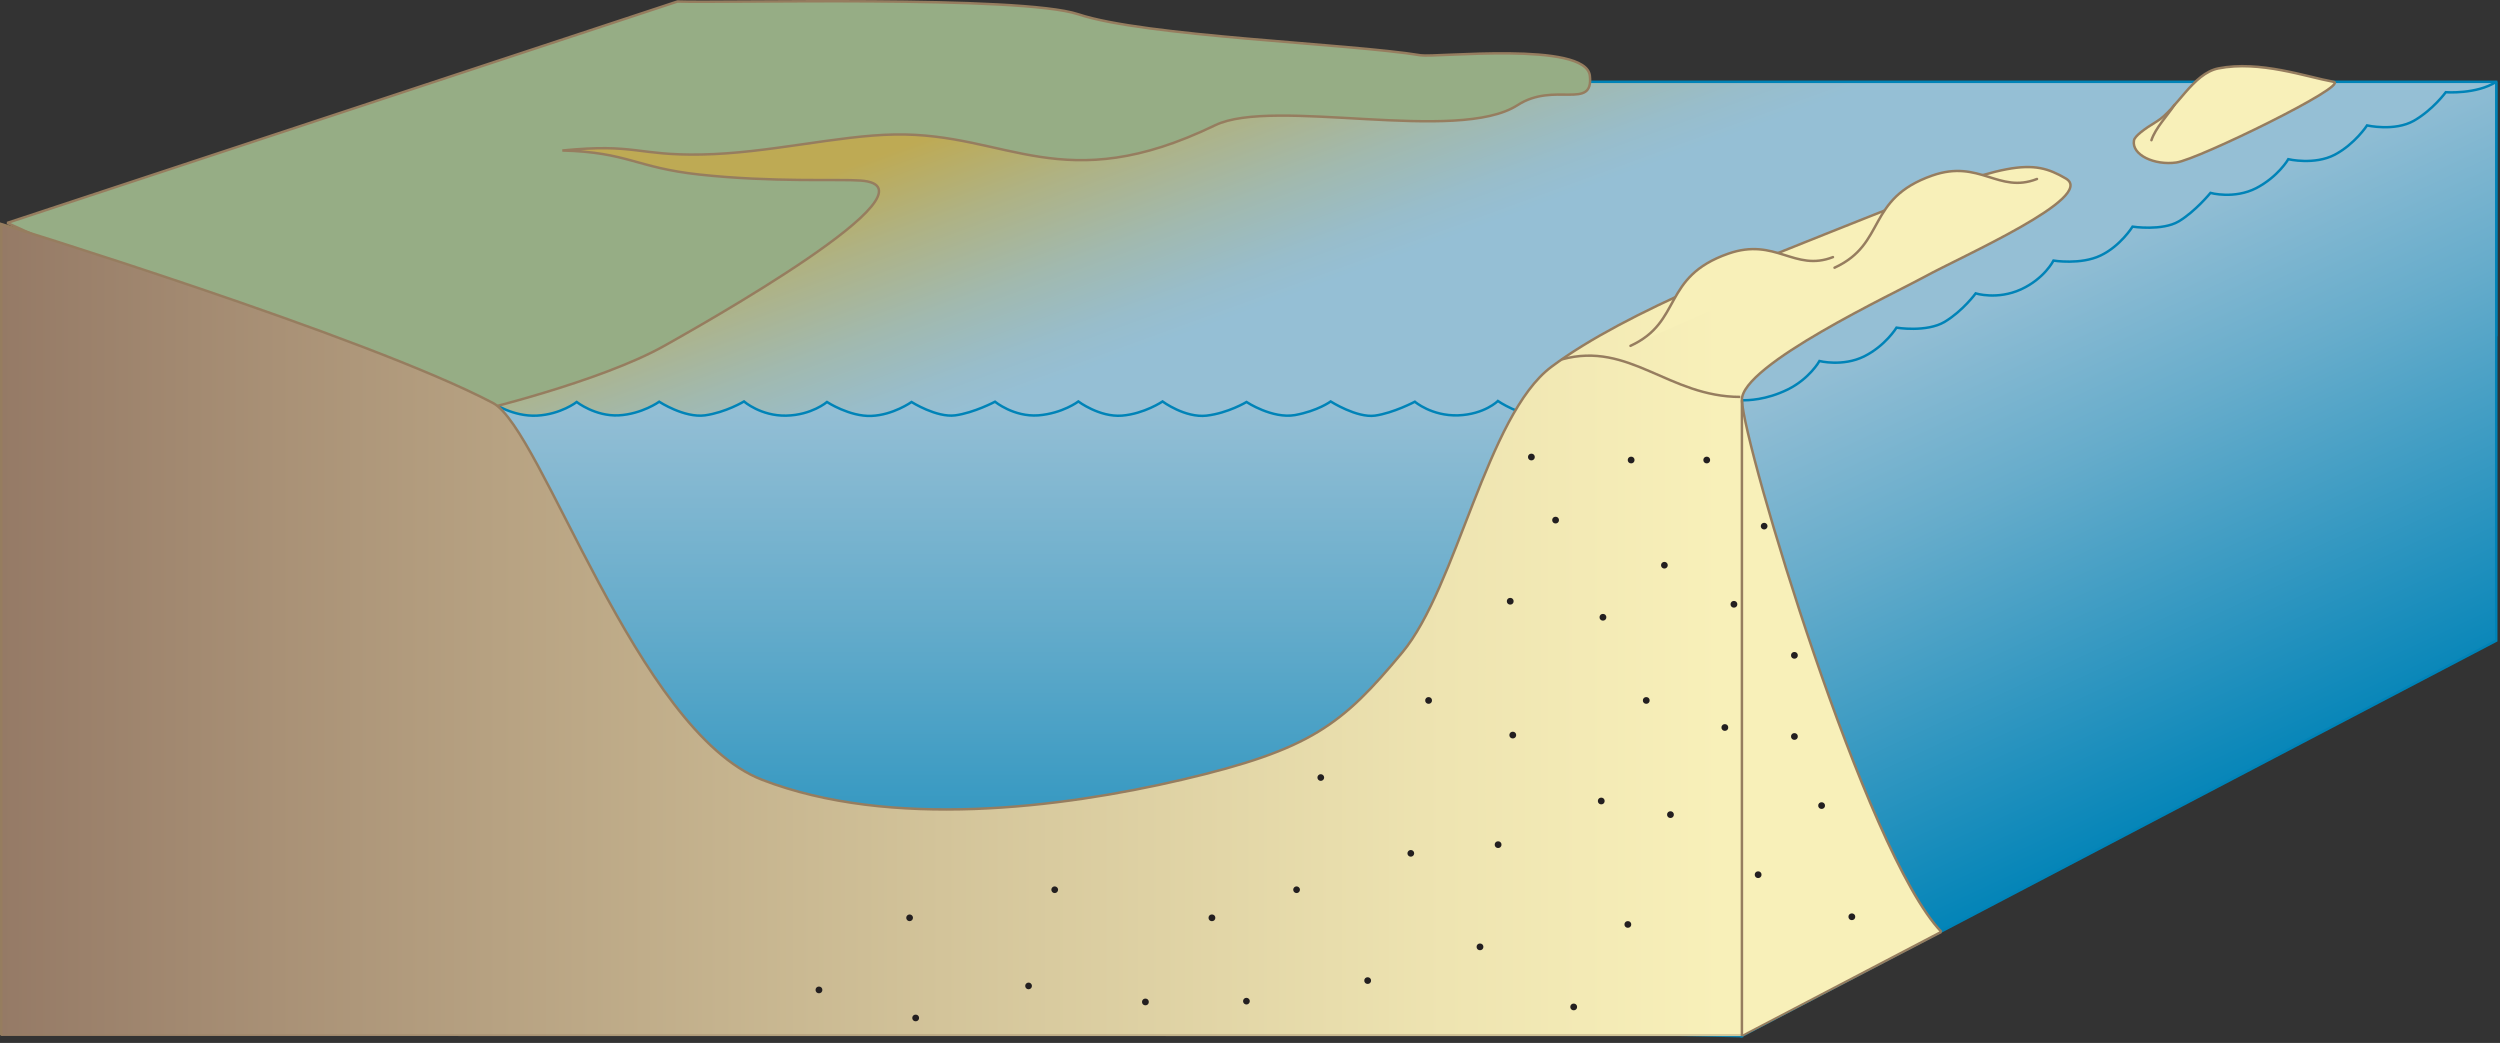 
        <svg xmlns:rdf="http://www.w3.org/1999/02/22-rdf-syntax-ns#" xmlns="http://www.w3.org/2000/svg" xmlns:cc="http://creativecommons.org/ns#" xmlns:xlink="http://www.w3.org/1999/xlink" xmlns:dc="http://purl.org/dc/elements/1.1/" x="0px" y="0px" width="501" height="209" viewBox="0 0 501 209" xml:space="preserve">
            <rect x="0" y="0" width="501" height="209" fill="#333333" stroke="none"/>
            <title>Lagoon 3D: barrier sand islands</title>
            <desc xmlns:ian_image_library="https://ian.umces.edu/media-library/">
                <ian_image_library:title>Lagoon 3D: barrier sand islands</ian_image_library:title>
                <ian_image_library:descr>Illustration of lagoon base with barrier sand islands</ian_image_library:descr>
                <ian_image_library:scene>
                    <ian_image_library:contains>diagram, template, base, ecosystem, aquatic, coastal, marine, lagoon, barrier, sislands</ian_image_library:contains>
                    <ian_image_library:when>2004-10-01</ian_image_library:when>
                </ian_image_library:scene>
            </desc>
            
 <defs></defs>
 <linearGradient id="ian_symbols_6d4c31caf27218947dd00a510633b367" y2="145.77" gradientUnits="userSpaceOnUse" x2="304.68" y1="-34.193" x1="239.18">
  <stop stop-color="#BEAA54" offset="0"/>
  <stop stop-color="#BEAA54" offset=".208"/>
  <stop stop-color="#AFB283" offset=".292"/>
  <stop stop-color="#A1B9AF" offset=".383"/>
  <stop stop-color="#98BDCB" offset=".453"/>
  <stop stop-color="#95BFD5" offset=".494"/>
  <stop stop-color="#95BFD5" offset="1"/>
 </linearGradient>
 <path stroke="#0083B7" stroke-width=".5" d="m313.78 16.393s-3.821-3.599-11.182 1.162c-12.001 7.763-47.266-2.43-58.994 3.237-30.615 14.792-92.826-7.307-98.901-8.131-4.493-.613-3.149-1.896-8.324-1.133-5.172.765-32.929 9.404-39.644 11.406-4.094 1.221-74.558 19.238-71.487 21.68 3.899 3.1 6.219 6.444 13.382 8.283 7.161 1.837 19.125 1.433 21.991 1.66s59.271-.738 53.727 3.875c-5.56 4.614-33.14 27.119-33.14 27.119l23.513 3.069 11.311 7.1h326.13l58.07-28.504v-50.823h-186.46z" fill="url(#ian_symbols_6d4c31caf27218947dd00a510633b367)"/>
 <linearGradient id="ian_symbols_37938842c9cfa974e1df54e89c302f5e" y2="320.38" gradientUnits="userSpaceOnUse" x2="180.29" gradientTransform="matrix(.862 0 0 1 63.857 -112.73)" y1="192.96" x1="180.29">
  <stop stop-color="#95BFD5" offset="0"/>
  <stop stop-color="#66ACCB" offset=".34"/>
  <stop stop-color="#0083B7" offset="1"/>
 </linearGradient>
 <path stroke="#0083B7" stroke-width=".5" stroke-miterlimit="2" d="m89.349 83.942c4.189-.346 9.442-3.177 9.442-3.177s3.975 2.765 8.805 2.528c4.806-.256 7.972-2.729 7.972-2.729s3.734 2.91 8.4 2.675c4.687-.257 8.136-2.731 8.136-2.731s5.021 3.277 9.162 2.731c4.164-.583 7.828-2.782 7.828-2.782s3.377 2.945 8.472 2.836c5.09-.107 8.16-2.729 8.16-2.729s4.568 2.965 8.898 2.783c4.331-.162 8.047-2.783 8.047-2.783s5.017 3.164 8.753 2.675c3.76-.51 7.975-2.731 7.975-2.731s3.757 3.077 8.66 2.731c4.878-.384 8.041-2.782 8.041-2.782s4.233 3.184 8.736 2.836c4.473-.363 8.137-2.836 8.137-2.836s4.496 3.328 8.828 2.836c4.306-.51 7.997-2.729 7.997-2.729s5.16 3.402 9.704 2.621c4.594-.84 7.163-2.729 7.163-2.729s5.231 3.328 8.877 2.836c3.663-.51 7.996-2.785 7.996-2.785s3.354 2.895 8.661 2.731c5.307-.202 7.971-2.877 7.971-2.877s4.685 3.167 8.664 2.931c3.997-.256 8.209-2.674 8.209-2.674s2.948 2.418 8.256 2.566c5.305.107 8.592-2.823 8.592-2.823s3.781 2.985 8.611 2.675c4.832-.308 6.579-2.805 6.579-2.805v127.42l-259.73-6.023v-117.69z" fill="url(#ian_symbols_37938842c9cfa974e1df54e89c302f5e)"/>
 <path stroke="#967D5F" stroke-width=".5" stroke-miterlimit="2" d="m94.865 82.569s25.349-5.986 38.327-13.301c6.291-3.545 56.833-31.824 39.271-33.085-4.488-.323-17.553.397-32.312-1.204-12.729-1.383-14.298-4.468-27.462-4.818 14.8-1.469 14.874 1.033 27.867.802 13.328-.235 27.318-3.825 38.773-4.013 22.623-.373 33.564 12.942 64.182-1.851 11.726-5.665 48.619 3.729 60.62-4.036 7.358-4.76 15.235 1.119 14.476-5.875s-30.9-3.615-33.9-4.105c-14.512-2.368-55.305-3.782-68.624-8.222-11.489-3.832-71.488-2.208-80.32-2.559l-134.31 44.369 63.524 28.915 29.881 8.983z" fill="#96AD85"/>
 <linearGradient id="ian_symbols_c4a63d42b5ce3e4411175c63d35c4d90" y2="161.56" gradientUnits="userSpaceOnUse" x2="447.78" y1="56.434" x1="398.76">
  <stop stop-color="#95BFD5" offset="0"/>
  <stop stop-color="#66ACCB" offset=".34"/>
  <stop stop-color="#0083B7" offset="1"/>
 </linearGradient>
 <path stroke="#0083B7" stroke-width=".5" stroke-miterlimit="2" d="m500.25 16.393c-3.935 2.54-10.12 2.093-10.12 2.093s-2.565 3.518-6.387 5.714c-3.855 2.188-9.387.937-9.387.937s-2.44 3.742-6.479 5.872c-4.069 2.124-9.301.899-9.301.899s-1.999 3.474-6.408 5.784c-4.447 2.284-9.188.968-9.188.968s-3.051 3.73-6.365 5.707c-3.3 1.949-9.254 1.057-9.254 1.057s-2.427 3.896-6.412 5.785c-3.974 1.904-9.428 1.016-9.428 1.016s-1.827 3.637-6.544 5.78c-4.72 2.144-9.054.794-9.054.794s-2.548 3.49-6.209 5.699c-3.655 2.16-9.654 1.168-9.654 1.168s-2.239 3.656-6.521 5.773c-4.269 2.086-8.92.915-8.92.915s-1.974 3.538-6.367 5.705c-4.42 2.152-7.953 2.147-9.171 2.171v127.36l151.16-79.198.01-112z" fill="url(#ian_symbols_c4a63d42b5ce3e4411175c63d35c4d90)"/>
 <linearGradient id="ian_symbols_df4408c087dd1c5491ff8d59a82131e1" y2="120.54" gradientUnits="userSpaceOnUse" x2="414.93" y1="120.54" x1=".25">
  <stop stop-color="#957A66" offset="0"/>
  <stop stop-color="#A99176" offset=".134"/>
  <stop stop-color="#D3C49A" offset=".455"/>
  <stop stop-color="#EEE4B1" offset=".697"/>
  <stop stop-color="#F8F0B9" offset=".832"/>
  <stop stop-color="#F8F0B9" offset="1"/>
 </linearGradient>
 <path stroke="#967D5F" stroke-width=".5" stroke-miterlimit="2" d="m389.05 186.74s-39.968 20.852-39.97 20.855c.002-.004-348.83 0-348.83 0v-162.69s73.066 22.447 98.541 35.856c9.795 5.157 28.796 65.79 53.932 75.506 25.657 9.918 59.869 5.668 84.104 0 25.947-6.068 32.127-11.031 44.188-25.506 10.909-13.086 16.966-47.575 29.882-57.245 15.098-11.305 42.908-21.785 62.704-29.711 29.081-11.642 33.523-12.041 40.391-8.029 6.305 3.687-21.004 15.66-28.272 19.674-5.793 3.198-36.957 17.766-36.642 24.775.42 9.246 24.83 90.856 39.98 106.52z" fill="url(#ian_symbols_df4408c087dd1c5491ff8d59a82131e1)"/>
 <path stroke="#967D5F" stroke-width=".5" d="m467.63 16.393c-5.533-1.009-14.75-4.31-23.047-2.69-5.149 1.002-8.381 8.229-12.388 10.646-2.539 1.534-4.4 2.934-4.55 3.803-.504 2.91 4.139 5.02 8.481 4.416 4.35-.602 34.92-15.554 31.51-16.175z" fill="#F8F0B9"/>
 <ellipse cy="185.26" cx="326.22" rx=".676" ry=".67" fill="#231F20"/>
 <circle cy="140.37" cx="329.91" r=".675" fill="#231F20"/>
 <circle cy="92.189" cx="326.88" r=".675" fill="#231F20"/>
 <circle cy="92.189" cx="342.03" r=".675" fill="#231F20"/>
 <path d="m354.21 105.44c0 .369-.303.67-.678.67-.37 0-.673-.301-.673-.67 0-.371.303-.672.673-.672.38 0 .68.30.68.67z" fill="#231F20"/>
 <circle cy="121.1" cx="347.48" r=".675" fill="#231F20"/>
 <circle cy="183.72" cx="371.11" r=".676" fill="#231F20"/>
 <circle cy="175.29" cx="352.33" r=".675" fill="#231F20"/>
 <ellipse cy="161.44" cx="365.05" rx=".677" ry=".67" fill="#231F20"/>
 <circle cy="147.59" cx="359.6" r=".676" fill="#231F20"/>
 <circle cy="131.33" cx="359.6" r=".676" fill="#231F20"/>
 <circle cy="145.79" cx="345.66" r=".676" fill="#231F20"/>
 <circle cy="123.7" cx="321.23" r=".676" fill="#231F20"/>
 <circle cy="91.587" cx="306.89" r=".676" fill="#231F20"/>
 <circle cy="163.25" cx="334.76" r=".676" fill="#231F20"/>
 <circle cy="120.49" cx="302.65" r=".676" fill="#231F20"/>
 <path d="m260.51 178.3c0 .373-.303.674-.677.674-.371 0-.674-.301-.674-.674 0-.369.303-.67.674-.67.38.01.68.31.68.67z" fill="#231F20"/>
 <circle cy="183.93" cx="242.87" r=".676" fill="#231F20"/>
 <path d="m212.04 178.3c0 .373-.302.674-.676.674-.373 0-.676-.301-.676-.674 0-.369.303-.67.676-.67.38.01.68.31.68.67z" fill="#231F20"/>
 <path d="m182.96 183.93c0 .371-.303.672-.678.672-.369 0-.674-.301-.674-.672s.305-.672.674-.672c.38-.01.68.30.68.67z" fill="#231F20"/>
 <path d="m334.22 113.27c0 .371-.303.672-.679.672-.37 0-.673-.301-.673-.672s.303-.672.673-.672c.38 0 .68.30.68.67z" fill="#231F20"/>
 <circle cy="200.79" cx="229.54" r=".676" fill="#231F20"/>
 <circle cy="201.79" cx="315.37" r=".676" fill="#231F20"/>
 <path d="m206.8 197.58c0 .371-.304.672-.678.672-.37 0-.674-.301-.674-.672s.304-.672.674-.672c.37-.01.68.30.68.67z" fill="#231F20"/>
 <ellipse cy="196.51" cx="274.08" rx=".676" ry=".67" fill="#231F20"/>
 <circle cy="140.37" cx="286.29" r=".676" fill="#231F20"/>
 <path d="m250.46 200.63c0 .373-.305.674-.677.674s-.675-.301-.675-.674c0-.369.303-.67.675-.67s.68.30.68.67z" fill="#231F20"/>
 <circle cy="198.38" cx="164.12" r=".676" fill="#231F20"/>
 <ellipse cy="204" cx="183.5" rx=".676" ry=".67" fill="#231F20"/>
 <circle cy="189.75" cx="296.59" r=".676" fill="#231F20"/>
 <path d="m283.4 171.01c0 .369-.302.67-.677.67-.37 0-.675-.301-.675-.67 0-.371.305-.672.675-.672.38 0 .68.30.68.67z" fill="#231F20"/>
 <circle cy="169.27" cx="300.22" r=".675" fill="#231F20"/>
 <circle cy="160.52" cx="320.89" r=".676" fill="#231F20"/>
 <circle cy="104.23" cx="311.74" r=".675" fill="#231F20"/>
 <circle cy="147.31" cx="303.16" r=".676" fill="#231F20"/>
 <path d="m265.36 155.82c0 .367-.302.67-.673.67-.374 0-.678-.303-.678-.67 0-.373.304-.674.678-.674.36 0 .67.30.67.67z" fill="#231F20"/>
 <line y2="207.59" x1="349.08" x2="349.08" stroke="#967D5F" stroke-miterlimit="2" y1="80.226" stroke-width=".5" fill="none"/>
 <path d="m326.75 69.305c10.5-4.817 6.205-13.785 19.589-18.468 9.507-3.327 13.251 3.711 20.983.689" stroke="#967D5F" stroke-linecap="round" stroke-miterlimit="2" stroke-width=".5" fill="#F8F0B9"/>
 <path d="m367.64 53.647c10.5-4.818 6.206-13.785 19.589-18.469 9.508-3.326 13.251 3.713 20.983.689" stroke="#967D5F" stroke-linecap="round" stroke-miterlimit="2" stroke-width=".5" fill="#F8F0B9"/>
 <path stroke="#967D5F" stroke-width=".5" stroke-miterlimit="2" d="m348.76 79.542c-14.336 0-22.228-11.216-35.744-7.527" fill="none"/>
 <path stroke="#967D5F" stroke-width=".5" stroke-linecap="round" d="m435.75 21.028c-1.41 2.193-3.779 4.573-4.603 7.069" fill="#F8F0B9"/>
</svg>
